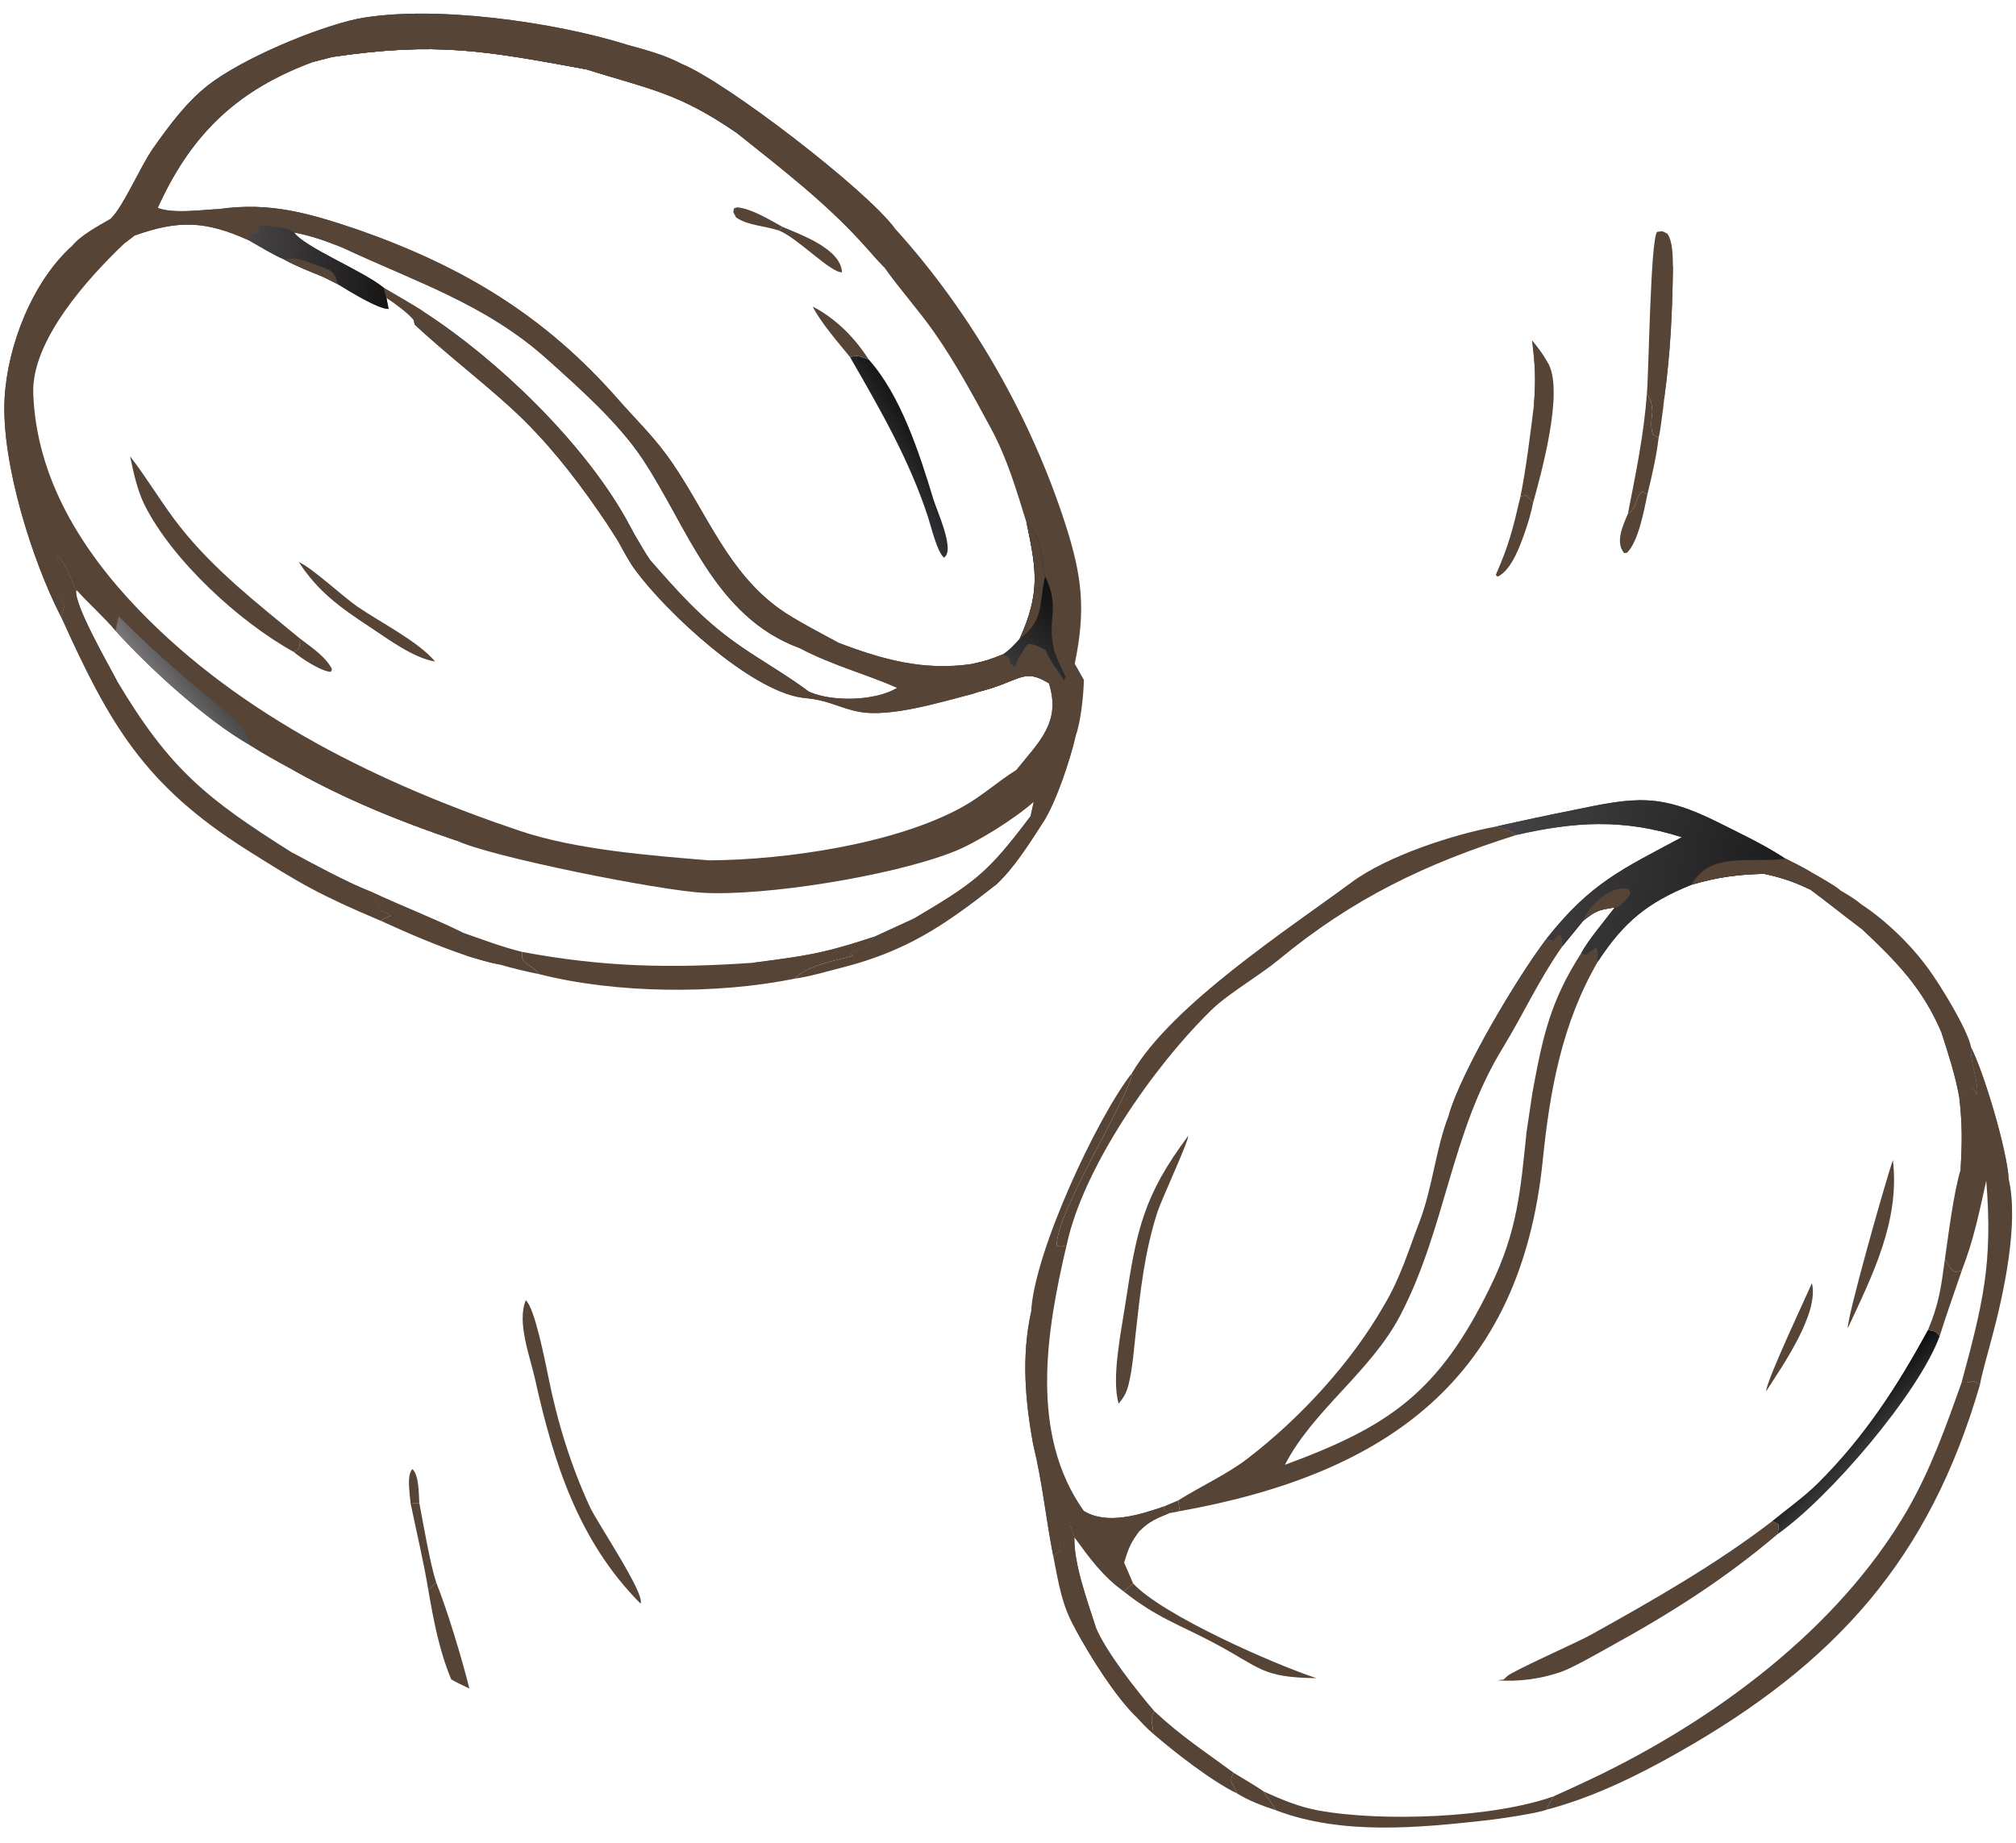 <?xml version="1.0" encoding="UTF-8"?> <svg xmlns="http://www.w3.org/2000/svg" width="117" height="107" viewBox="0 0 117 107" fill="none"><g clip-path="url(#clip0_68_26)"><path d="M20.738 1.094C25.078 0.257 32.226 1.282 36.399 2.6C37.54 2.919 38.527 3.168 39.588 3.723C42.171 4.782 50.227 10.969 51.924 13.249C56.337 18.106 59.815 24.178 61.831 30.429C62.816 33.485 63.019 35.422 62.374 38.529L62.903 39.468C62.888 40.342 62.721 41.932 62.422 42.737C62.098 44.131 61.283 46.599 60.518 47.763C60.263 47.689 60.038 47.523 59.81 47.38L59.994 46.548C58.85 47.563 56.631 48.945 55.29 49.465C51.701 50.858 44.438 52.023 40.811 51.827C38.272 51.69 28.507 49.75 26.485 48.792C23.148 47.662 20.029 46.396 16.96 44.668C16.08 44.191 15.346 43.784 14.495 43.248C11.963 41.804 8.626 38.751 6.696 36.602C6.075 35.846 5.18 35.069 4.489 34.288L4.411 34.292C4.147 33.641 3.738 32.577 3.213 32.119C3.577 33.128 3.587 33.163 3.311 34.198L3.727 35.176L3.549 35.819C1.853 32.524 0.069 26.836 0.267 23.133C0.432 20.07 1.869 16.373 4.177 14.283C4.666 13.662 5.72 13.099 6.424 12.695C7.114 12.073 8.174 9.618 8.874 8.626C9.787 7.331 10.794 5.953 12.065 4.956C14.029 3.415 18.31 1.617 20.738 1.094ZM58.997 44.685C60.333 43.029 61.591 41.911 60.872 39.661C59.76 38.998 59.454 39.223 58.304 39.674C57.707 39.904 57.362 40.013 56.742 40.173L56.383 40.296C54.595 40.751 51.656 41.671 49.825 41.312C48.732 41.099 48.075 40.648 46.813 40.531C46.719 40.521 46.625 40.51 46.532 40.497C43.545 40.072 38.713 35.594 36.87 33.093C36.512 32.614 36.151 31.916 35.853 31.38L35.203 30.368C33.824 28.32 32.338 26.33 30.5 24.486C28.736 22.717 25.941 20.61 24.072 18.845C24.048 18.753 24.024 18.66 24.001 18.568C23.73 18.197 22.828 17.544 22.426 17.284L22.551 17.928C21.978 17.969 20.168 16.839 19.607 16.497L18.775 16.079C17.993 15.758 17.186 15.449 16.449 15.04C15.901 14.814 14.978 14.255 14.432 13.945C11.939 12.823 10.386 12.756 7.812 13.671L7.242 14.111C5.139 16.104 1.819 19.755 1.93 22.834C2.106 27.729 4.708 31.923 8.063 35.408C14.033 41.607 22.103 45.512 30.174 48.233C33.422 49.327 37.745 49.662 41.152 49.943C45.58 49.919 52.026 48.99 55.901 46.816C57.011 46.194 57.956 45.329 58.997 44.685ZM33.998 4.019C28.083 2.935 25.331 2.422 19.316 3.3L18.177 3.594C13.876 5.18 11.203 7.666 9.267 11.822C9.228 11.905 9.191 11.988 9.154 12.072C10.099 12.421 11.642 12.181 12.696 12.137C15.707 11.708 17.972 12.386 20.857 13.363C26.902 15.494 31.627 18.344 35.843 23.147C37.031 24.501 38.001 25.379 39.07 26.953C41.061 29.88 42.258 33.197 45.24 35.344C46.115 35.974 47.686 36.779 48.674 37.318C51.249 38.294 53.59 38.947 56.373 38.548C57.159 38.389 57.448 38.284 58.201 37.988C58.565 37.761 58.892 37.404 59.176 37.086C60.364 34.444 60.169 33.137 59.584 30.374C58.981 28.43 58.458 26.61 57.479 24.808C56.453 22.917 55.43 21.02 54.192 19.258C53.288 17.971 52.215 16.791 51.314 15.511C50.977 15.171 50.61 14.752 50.291 14.391C48.043 11.848 45.379 9.812 42.731 7.698C39.372 5.39 37.744 5.188 33.998 4.019ZM22.273 16.709C22.822 17.036 24.187 17.806 24.654 18.144C28.917 20.919 33.786 25.624 36.306 30.068L36.844 31.06C37.101 31.49 37.458 32.125 37.736 32.516C39.362 34.371 40.703 35.899 42.746 37.352C44.116 38.325 45.639 39.163 46.953 40.156C48.314 40.75 50.774 40.708 52.075 39.928C50.194 39.102 48.376 38.65 46.414 37.625C41.429 35.789 39.909 30.567 37.274 26.62C35.876 24.524 33.615 22.517 31.738 20.835C28.167 17.637 24.093 16.352 19.849 14.361C18.832 13.961 18.139 13.706 17.067 13.495C17.664 14.352 21.092 15.726 22.273 16.709Z" fill="#564437"></path><path d="M7.549 26.483C8.556 27.788 9.45 29.316 10.464 30.596C12.443 33.098 14.968 35.055 17.415 37.073C17.376 37.515 17.475 37.653 17.045 37.842C13.887 36.107 10.006 32.522 8.399 29.331C7.971 28.481 7.745 27.415 7.549 26.483Z" fill="#564437"></path><path d="M17.338 32.623C18.162 32.998 19.882 34.623 20.763 35.227C22.111 36.152 24.238 37.208 25.254 38.401C23.973 38.196 22.501 37.078 21.426 36.372C19.735 35.26 18.447 34.333 17.338 32.623Z" fill="#564437"></path><path d="M17.415 37.073C18.059 37.564 18.927 38.135 19.268 38.851L19.21 38.996C18.721 39.024 17.422 38.184 17.045 37.842C17.475 37.653 17.376 37.515 17.415 37.073Z" fill="#564437"></path><path d="M49.334 20.733C49.777 20.592 49.916 20.699 50.406 20.858C52.276 22.93 53.368 26.338 54.173 28.99C54.378 29.667 55.45 31.967 54.784 32.368C54.391 32.053 54.039 30.573 53.855 30.01C52.776 26.696 51.066 23.74 49.334 20.733Z" fill="url(#paint0_linear_68_26)"></path><path d="M49.334 20.732C48.672 19.912 47.59 18.672 47.169 17.796C48.486 18.477 49.62 19.609 50.406 20.858C49.916 20.699 49.777 20.592 49.334 20.732Z" fill="#564437"></path><path d="M45.399 13.162C46.499 13.639 48.786 14.433 48.869 15.806C48.233 15.864 46.279 13.806 45.221 13.389L45.399 13.162Z" fill="#564437"></path><path d="M45.221 13.389C44.35 13.091 43.433 13.108 42.72 12.624C42.542 12.25 42.535 12.413 42.596 12.099L42.78 12.034C43.611 12.108 44.651 12.749 45.4 13.162L45.221 13.389Z" fill="#564437"></path><path d="M12.696 12.137C15.707 11.708 17.972 12.386 20.857 13.363C20.443 13.42 20.166 13.389 19.872 13.617C19.796 13.943 19.82 14.036 19.848 14.362C18.831 13.961 18.139 13.706 17.067 13.495C16.605 13.154 15.536 13.121 14.932 13.065C14.153 12.74 12.972 12.898 12.696 12.137Z" fill="#564437"></path><path d="M54.315 39.852C54.875 39.847 55.866 40.077 56.383 40.296C54.595 40.751 51.656 41.671 49.825 41.312C48.732 41.099 48.075 40.648 46.813 40.531L46.953 40.156C48.314 40.75 50.774 40.708 52.075 39.928C53.029 40.088 53.36 40.06 54.315 39.852Z" fill="#564437"></path><path d="M7.812 13.671C7.949 13.173 8.061 13.024 8.529 12.8C8.25 12.84 7.889 12.931 7.71 12.682C7.984 12.35 8.737 12.172 9.154 12.072C10.099 12.421 11.642 12.181 12.696 12.137C12.972 12.898 14.153 12.74 14.932 13.065L15.076 13.426C14.486 13.815 14.742 13.182 14.432 13.945C11.939 12.823 10.386 12.756 7.812 13.671Z" fill="#564437"></path><path d="M20.857 13.363C26.901 15.494 31.627 18.345 35.843 23.148C37.031 24.501 38.001 25.379 39.07 26.953C41.06 29.881 42.258 33.198 45.24 35.344C46.115 35.974 47.686 36.779 48.674 37.318C51.249 38.294 53.59 38.947 56.373 38.548C57.159 38.389 57.448 38.284 58.201 37.988C58.481 38.136 58.613 38.116 58.611 38.471L58.904 38.742L58.304 39.674C57.707 39.904 57.362 40.013 56.742 40.173L56.383 40.296C55.866 40.077 54.875 39.847 54.315 39.852C53.36 40.06 53.029 40.088 52.075 39.928C50.194 39.102 48.376 38.65 46.413 37.625C41.429 35.789 39.909 30.568 37.274 26.62C35.876 24.525 33.615 22.517 31.738 20.835C28.167 17.637 24.093 16.352 19.848 14.362C19.82 14.036 19.796 13.943 19.872 13.617C20.166 13.389 20.443 13.42 20.857 13.363Z" fill="#564437"></path><path d="M58.201 37.988C58.481 38.136 58.613 38.117 58.611 38.471L58.904 38.742L58.304 39.674C57.707 39.904 57.362 40.013 56.742 40.174L56.383 40.296C55.866 40.077 54.875 39.847 54.315 39.852C55.355 39.586 56.564 39.705 57.506 38.977L57.511 38.833C57.054 38.769 56.8 38.74 56.373 38.548C57.159 38.389 57.448 38.284 58.201 37.988Z" fill="#564437"></path><path d="M56.742 40.173C57.545 39.328 58.077 39.288 58.611 38.471L58.904 38.742L58.304 39.674C57.707 39.904 57.362 40.013 56.742 40.173Z" fill="#564437"></path><path d="M20.738 1.094C25.078 0.257 32.226 1.282 36.399 2.6C34.834 2.819 32.307 2.02 30.537 1.864C31.334 2.106 32.483 2.377 33.091 2.904C34.822 3.791 34.5 3.704 36.521 4.249C38.775 3.949 40.346 5.083 42.226 6.196L42.299 6.826L42.671 7.129L42.73 7.698C39.372 5.39 37.744 5.188 33.998 4.019C28.083 2.935 25.331 2.422 19.316 3.3L18.177 3.594C13.876 5.18 11.203 7.666 9.267 11.822C9.228 11.905 9.191 11.988 9.154 12.072C8.737 12.172 7.984 12.35 7.71 12.682C7.889 12.931 8.25 12.84 8.529 12.8C8.061 13.024 7.949 13.173 7.812 13.671L7.242 14.111C7.294 13.657 7.308 13.579 6.976 13.246L6.424 12.695C7.114 12.073 8.174 9.618 8.874 8.626C9.787 7.331 10.794 5.953 12.065 4.956C14.029 3.415 18.31 1.617 20.738 1.094Z" fill="#564437"></path><path d="M25.467 1.946C25.911 1.93 26.717 1.882 27.129 1.907C29.222 2.089 31.343 2.717 33.091 2.904C34.822 3.791 34.5 3.704 36.521 4.249C38.775 3.949 40.346 5.083 42.226 6.196L42.299 6.826L42.671 7.129L42.731 7.698C39.372 5.39 37.744 5.188 33.998 4.019C28.083 2.935 25.331 2.422 19.316 3.3C19.341 3.184 19.383 3.154 19.456 3.045C20.711 2.357 23.708 2.319 25.196 2.315C25.899 2.097 27.296 2.517 28.486 2.26C27.647 1.922 26.168 2.196 25.467 1.946Z" fill="#564437"></path><path d="M19.316 3.3C19.341 3.184 19.383 3.154 19.456 3.045C20.711 2.357 23.708 2.319 25.196 2.315C26.572 2.635 33.147 2.807 33.967 3.849L33.998 4.019C28.083 2.935 25.331 2.422 19.316 3.3Z" fill="#564437"></path><path d="M36.521 4.249C38.775 3.95 40.346 5.084 42.226 6.196L42.299 6.826C41.084 6.02 40.345 5.617 38.944 5.134C38.275 4.903 37.112 4.557 36.521 4.249Z" fill="#564437"></path><path d="M23.761 1.817C24.189 1.851 25.1 1.884 25.467 1.946C26.168 2.196 27.647 1.922 28.486 2.26C27.296 2.517 25.899 2.097 25.196 2.315C23.708 2.319 20.711 2.357 19.456 3.045C19.383 3.154 19.341 3.184 19.316 3.3L18.177 3.594L17.914 3.477L17.903 3.374C18.141 2.874 18.844 2.651 19.365 2.42C19.63 2.48 20.262 2.238 20.57 2.163C21.66 1.898 22.639 1.839 23.761 1.817Z" fill="#564437"></path><path d="M22.402 1.463C22.91 1.423 24.318 1.528 24.841 1.608C25.774 1.611 26.214 1.675 27.129 1.907C26.717 1.882 25.911 1.93 25.467 1.946C25.1 1.884 24.189 1.851 23.761 1.817C22.638 1.839 21.66 1.898 20.57 2.163C20.261 2.238 19.63 2.48 19.365 2.42C19.666 2.172 21.954 1.571 22.402 1.463Z" fill="#564437"></path><path d="M3.549 35.82C1.853 32.524 0.069 26.836 0.267 23.134C0.432 20.07 1.869 16.374 4.177 14.283C3.993 14.842 3.475 15.447 3.15 16.022C2.566 17.056 2.008 18.073 1.554 19.176C2.029 20.142 1.077 21.83 1.068 22.691C1.05 24.608 1.85 29.439 2.561 30.997C2.832 31.413 2.994 31.662 3.213 32.119C3.577 33.129 3.587 33.163 3.311 34.198L3.727 35.176L3.549 35.82Z" fill="#564437"></path><path d="M2.006 30.787C0.899 27.079 -0.131 22.947 1.554 19.176C2.029 20.141 1.077 21.829 1.068 22.691C1.05 24.607 1.85 29.439 2.561 30.996L2.006 30.787Z" fill="#564437"></path><path d="M2.006 30.787L2.561 30.997C2.832 31.413 2.994 31.663 3.213 32.119C3.578 33.129 3.587 33.164 3.311 34.198C3.04 33.291 2.375 31.689 2.006 30.787Z" fill="#564437"></path><path d="M13.535 41.649C14.907 42.281 16.483 43.41 17.872 44.114C19.417 44.895 24.871 47.066 25.86 48.025C26.275 48.267 26.334 48.303 26.485 48.792C23.148 47.662 20.029 46.396 16.96 44.669C16.08 44.192 15.346 43.785 14.495 43.248C14.338 42.484 13.971 42.297 13.535 41.649Z" fill="#564437"></path><path d="M16.96 44.669C19.976 45.103 22.972 47.442 25.86 48.025C26.275 48.267 26.334 48.302 26.484 48.792C23.148 47.662 20.029 46.396 16.96 44.669Z" fill="#564437"></path><path d="M33.091 2.904C32.483 2.377 31.334 2.106 30.537 1.864C32.307 2.02 34.834 2.82 36.399 2.6C37.54 2.92 38.527 3.169 39.588 3.723C39.961 4.323 41.042 4.864 41.65 5.287C43.138 6.323 44.519 7.423 45.825 8.688C44.828 8.223 43.195 6.859 42.226 6.196C40.346 5.084 38.775 3.95 36.521 4.249C34.5 3.704 34.822 3.792 33.091 2.904Z" fill="#564437"></path><path d="M59.584 30.375C60.575 31.361 60.328 32.237 60.653 33.461C61.531 35.26 60.778 35.836 61.145 37.624C61.231 38.039 61.652 38.884 61.846 39.293L61.747 39.515C61.287 38.723 61.092 38.701 60.672 37.739C60.345 37.579 60.043 37.392 59.685 37.381L59.54 37.527C59.294 37.933 59.044 38.291 58.904 38.742L58.611 38.471C58.613 38.117 58.481 38.136 58.201 37.988C58.565 37.761 58.892 37.404 59.176 37.086C60.364 34.445 60.169 33.138 59.584 30.375Z" fill="url(#paint1_linear_68_26)"></path><path d="M59.584 30.375C60.575 31.361 60.328 32.237 60.653 33.461C60.276 35.129 60.609 36.004 59.176 37.086C60.364 34.445 60.169 33.138 59.584 30.375Z" fill="#564437"></path><path d="M6.879 35.761C9.169 38.069 10.994 39.593 13.535 41.649C13.971 42.297 14.338 42.483 14.495 43.248C11.963 41.804 8.626 38.751 6.696 36.602C6.766 36.314 6.822 36.051 6.879 35.761Z" fill="url(#paint2_linear_68_26)"></path><path d="M59.54 37.527L59.685 37.38C60.043 37.392 60.345 37.579 60.672 37.739C61.092 38.701 61.287 38.723 61.747 39.515C61.792 40.781 61.469 41.05 61.265 42.141C60.619 43.301 60.299 44.276 58.997 44.685C60.333 43.029 61.591 41.911 60.872 39.661C59.76 38.998 59.454 39.223 58.304 39.674L58.904 38.742C59.044 38.291 59.294 37.933 59.54 37.527Z" fill="#564437"></path><path d="M59.54 37.527C59.931 37.978 60.878 39.064 60.872 39.661C59.76 38.998 59.454 39.223 58.304 39.674L58.904 38.742C59.044 38.291 59.294 37.933 59.54 37.527Z" fill="#564437"></path><path d="M39.588 3.723C42.171 4.782 50.227 10.97 51.924 13.249C51.362 13.047 51.04 12.629 50.628 12.201C48.93 10.437 47.023 9.02 45.018 7.614C45.367 8.017 45.578 8.128 45.661 8.593L45.51 8.644C44.994 8.444 44.359 7.966 43.885 7.64C44.013 7.854 44.629 8.382 44.87 8.623L44.732 8.722C44.007 8.081 43.505 7.626 42.671 7.129L42.299 6.826L42.226 6.196C43.195 6.859 44.828 8.222 45.825 8.688C44.519 7.423 43.138 6.323 41.65 5.287C41.042 4.864 39.961 4.322 39.588 3.723Z" fill="#564437"></path><path d="M42.671 7.129C43.505 7.626 44.007 8.081 44.732 8.722C45.499 9.527 46.465 10.099 47.338 10.794C48.288 11.55 49.113 12.373 50.011 13.178C50.722 14.102 51.232 14.286 51.314 15.511C50.977 15.171 50.61 14.752 50.291 14.391C48.043 11.848 45.379 9.812 42.731 7.699L42.671 7.129Z" fill="#564437"></path><path d="M44.87 8.623C45.375 9.067 46.035 9.874 46.732 9.578C47.718 10.16 49.729 11.774 49.91 12.906C49.914 12.931 50.004 13.158 50.011 13.177C49.113 12.373 48.288 11.55 47.338 10.794C46.465 10.099 45.499 9.527 44.732 8.722L44.87 8.623Z" fill="#564437"></path><path d="M59.994 46.549C60.144 46.369 60.181 46.412 60.458 46.338C60.562 46.209 60.912 45.965 60.944 45.885C61.398 44.753 61.525 43.648 62.422 42.738C62.098 44.131 61.283 46.6 60.518 47.763C60.263 47.69 60.038 47.523 59.81 47.38L59.994 46.549Z" fill="#564437"></path><path d="M4.489 34.288C5.155 34.247 5.672 34.549 6.163 34.993C6.425 35.226 6.665 35.483 6.879 35.761C6.822 36.051 6.765 36.314 6.696 36.602C6.075 35.846 5.18 35.069 4.489 34.288Z" fill="#564437"></path><path d="M61.846 39.292C62.101 39.75 62.181 40.069 62.331 40.562C62.031 41.263 61.867 41.621 61.265 42.141C61.469 41.05 61.792 40.781 61.747 39.515L61.846 39.292Z" fill="#564437"></path><path d="M109.856 67.343C110.272 70.87 108.67 74.022 107.24 77.097C107.167 76.557 109.441 68.512 109.856 67.343Z" fill="#564437"></path><path d="M105.156 74.486C105.589 76.248 103.422 79.317 102.5 80.763C102.507 80.16 104.766 75.391 105.156 74.486Z" fill="#564437"></path><path d="M68.958 65.936C68.978 66.28 67.406 69.616 67.151 70.422C66.406 72.777 66.178 74.994 65.907 77.439C65.803 78.376 65.732 79.378 65.517 80.29C65.393 80.819 65.255 81.067 64.926 81.483C64.481 80.057 65.084 77.2 65.313 75.677C65.964 71.359 66.377 69.397 68.958 65.936Z" fill="#564437"></path><path d="M86.849 47.975C88.316 47.643 89.788 47.329 91.263 47.034C94.938 46.27 96.302 46.018 99.82 47.791C100.992 48.382 102.145 48.919 103.298 49.641C103.405 49.707 103.509 49.774 103.615 49.843C104.116 50.097 104.619 50.34 105.102 50.629L104.917 51.081L105.349 51.383L105.345 51.506L105.041 51.627C104.087 51.175 103.417 50.949 102.391 50.725C100.868 50.756 99.631 50.923 98.16 51.362C95.618 52.393 94.244 53.51 92.724 55.834C90.659 59.388 89.949 63.278 89.538 67.332C88.256 80.034 80.514 85.561 68.463 87.722L68.387 87.092C69.627 86.311 71.191 85.593 72.383 84.683C75.423 82.36 78.442 79.088 80.333 75.754C81.261 74.214 81.756 72.553 82.389 70.903C83.138 68.946 83.331 66.644 84.08 64.743C84.817 62.158 88.079 56.691 89.765 54.479C92.311 51.257 94.115 50.47 97.606 48.6C94.211 47.52 91.412 47.691 88.021 48.463C87.737 48.246 87.199 48.093 86.849 47.975ZM90.674 54.934C89.296 56.895 88.408 58.877 87.191 60.871C84.187 65.793 83.912 71.284 81.268 76.352C79.562 79.621 76.203 81.857 74.572 85.031C80.618 82.802 83.505 80.844 86.505 74.669C88.067 71.456 88.234 69.169 88.595 65.709L88.942 63.39C89.532 60.192 89.964 58.128 91.768 55.329C92.159 54.587 93.163 53.407 93.713 52.677C92.8 52.82 92.625 52.85 91.88 53.457C91.482 53.952 91.08 54.444 90.674 54.934Z" fill="#564437"></path><path d="M86.849 47.975C88.316 47.643 89.788 47.329 91.263 47.034C94.938 46.27 96.302 46.018 99.82 47.791C100.992 48.382 102.145 48.919 103.298 49.641C103.405 49.707 103.509 49.774 103.615 49.843C104.116 50.097 104.619 50.34 105.102 50.629L104.917 51.081L105.349 51.383L105.345 51.506L105.041 51.627C104.087 51.175 103.417 50.949 102.391 50.725C100.868 50.756 99.63 50.923 98.16 51.362C95.618 52.393 94.243 53.51 92.724 55.834C92.724 55.543 92.765 55.242 92.627 55.002C92.422 55.148 92.22 55.296 92.02 55.447L91.768 55.329C92.159 54.587 93.163 53.407 93.713 52.677C92.8 52.82 92.624 52.85 91.88 53.457C91.481 53.952 91.08 54.444 90.674 54.934C90.666 54.617 90.678 54.583 90.588 54.269L90.443 54.272L90.131 54.611L89.765 54.479C92.311 51.257 94.115 50.47 97.606 48.6C94.211 47.52 91.412 47.691 88.021 48.463C87.737 48.246 87.198 48.093 86.849 47.975Z" fill="url(#paint3_linear_68_26)"></path><path d="M103.615 49.843C104.116 50.097 104.619 50.34 105.102 50.629L104.917 51.081L105.349 51.383L105.345 51.506L105.041 51.627C104.087 51.175 103.417 50.949 102.391 50.725C100.868 50.756 99.631 50.923 98.16 51.362C99.252 49.363 101.728 50.14 103.615 49.843Z" fill="#564437"></path><path d="M102.391 50.725L102.449 50.363C103.126 50.01 104.305 50.724 104.917 51.081L105.349 51.383L105.345 51.506L105.041 51.627C104.087 51.175 103.417 50.949 102.391 50.725Z" fill="#564437"></path><path d="M91.88 53.457C92.204 52.523 93.493 51.365 94.517 51.607L94.623 51.816C94.516 52.18 94.161 52.422 93.864 52.685L93.713 52.677C92.8 52.821 92.625 52.85 91.88 53.457Z" fill="#564437"></path><path d="M89.764 54.48L90.131 54.611C88.623 56.349 86.721 60.066 85.696 62.187C85.213 63.187 84.684 63.566 84.315 64.666L84.08 64.743C84.817 62.158 88.079 56.691 89.764 54.48Z" fill="#564437"></path><path d="M113.842 80.251C114.161 80.28 114.245 80.259 114.557 80.175L114.911 80.371C111.975 90.494 106.557 96.543 97.399 101.733C94.993 103.096 92.43 104.349 89.751 105.053C89.778 104.881 90.065 104.451 90.173 104.271C90.915 103.939 91.654 103.599 92.388 103.25C99.461 99.879 106.655 94.589 110.665 87.705C112.021 85.375 112.947 82.782 113.842 80.251Z" fill="#564437"></path><path d="M65.7 62.281C65.607 63.599 61.244 70.406 61.333 72.311C61.603 72.399 61.584 72.352 61.899 72.292C60.731 77.253 59.721 83.238 62.906 87.715C64.257 88.534 66.139 87.935 67.526 87.459L67.584 87.688L67.85 87.841C67.13 88.137 66.713 88.299 66.139 88.862C65.619 89.563 65.505 89.833 65.242 90.709L65.76 91.917C65.603 92.052 65.371 92.266 65.211 92.38C63.985 91.496 63.229 90.438 62.353 89.242L62.114 88.563C61.829 88.93 61.544 89.203 61.511 89.663L61.563 89.997L61.12 90.296C60.698 88.131 60.492 86.015 59.959 83.835C59.492 81.291 59.281 78.709 59.842 76.154C60.011 72.711 63.66 64.878 65.7 62.281Z" fill="#564437"></path><path d="M59.959 83.835L60.384 83.852C60.78 85.214 61.349 86.314 61.835 87.613C61.935 87.927 62.05 88.242 62.114 88.563C61.829 88.93 61.544 89.203 61.511 89.663L61.563 89.997L61.12 90.296C60.698 88.131 60.492 86.015 59.959 83.835Z" fill="#564437"></path><path d="M61.511 89.663C61.3 89.106 60.983 88.103 61.396 87.606L61.698 87.72L61.835 87.613C61.935 87.927 62.05 88.242 62.114 88.563C61.829 88.93 61.544 89.203 61.511 89.663Z" fill="#564437"></path><path d="M59.842 76.154C60.45 77.356 59.794 79.291 59.904 80.696C59.987 81.749 60.336 82.882 60.384 83.852L59.959 83.835C59.492 81.291 59.281 78.709 59.842 76.154Z" fill="#564437"></path><path d="M62.906 87.715C64.257 88.534 66.138 87.935 67.526 87.459L67.584 87.688L67.849 87.841C67.13 88.137 66.713 88.299 66.139 88.862C66.117 88.65 66.129 88.701 66.061 88.493C64.989 88.135 63.719 89.197 62.906 87.715Z" fill="#564437"></path><path d="M3.213 32.119C3.738 32.578 4.147 33.641 4.412 34.292C4.366 35.245 6.266 38.514 6.782 39.51C9.869 44.691 12.007 46.378 16.978 49.509C18.359 50.248 20.133 51.221 21.588 51.79C21.733 52.076 22.011 52.528 22.026 52.812L22.704 53.148C22.418 53.261 22.368 53.281 22.093 53.449C18.559 51.957 17.451 51.312 14.301 49.32C8.368 45.565 6.349 42.031 3.549 35.82L3.727 35.176L3.311 34.198C3.587 33.163 3.578 33.129 3.213 32.119Z" fill="#564437"></path><path d="M3.213 32.119C3.738 32.578 4.147 33.641 4.412 34.292C4.366 35.245 6.266 38.514 6.782 39.51C6.716 39.842 6.724 40.051 6.535 40.294C5.716 39.873 4.158 36.173 3.727 35.176L3.311 34.198C3.587 33.163 3.578 33.129 3.213 32.119Z" fill="#564437"></path><path d="M15.371 49.191C15.945 49.325 16.396 49.417 16.978 49.509C18.359 50.248 20.133 51.221 21.588 51.789C21.733 52.076 22.01 52.527 22.026 52.812C19.542 51.922 17.361 50.958 15.371 49.191Z" fill="#564437"></path><path d="M65.7 62.281C68.014 58.329 74.753 53.941 78.458 51.203C80.508 49.687 84.346 48.431 86.849 47.975C87.198 48.093 87.737 48.246 88.021 48.464C82.737 50.126 78.499 52.163 74.2 55.719C73.102 56.627 71.28 57.683 70.339 58.598C66.992 61.85 62.864 67.745 61.899 72.293C61.584 72.353 61.603 72.399 61.333 72.311C61.244 70.406 65.607 63.599 65.7 62.281Z" fill="#564437"></path><path d="M114.394 60.803C115.154 62.302 116.474 66.747 116.574 68.421C117.185 71.045 116.271 75.179 115.566 77.789C115.427 78.297 114.979 79.906 114.911 80.372L114.557 80.176C114.246 80.259 114.161 80.28 113.842 80.251C115.079 75.686 115.665 73.314 115.274 68.54C114.845 70.462 114.565 71.904 113.86 73.739C113.749 73.797 113.63 73.813 113.501 73.844C113.193 73.717 113.055 73.397 112.873 73.1C113.086 71.62 113.376 69.269 113.783 67.898C113.875 66.302 113.891 65.323 113.708 63.698C114.095 63.519 114.169 63.419 114.488 63.12L114.724 63.544C114.887 62.904 114.343 61.78 114.394 60.803Z" fill="#564437"></path><path d="M114.488 63.12L114.724 63.544C114.759 63.856 114.689 63.789 114.845 63.942C115.093 64.596 115.157 66.365 114.812 67.007C114.514 67.561 114.397 67.043 113.783 67.897C113.875 66.302 113.891 65.323 113.708 63.698C114.095 63.519 114.169 63.419 114.488 63.12Z" fill="#564437"></path><path d="M114.394 60.803C115.154 62.302 116.474 66.747 116.574 68.421C116.315 68.025 116.112 67.555 115.795 67.081L115.529 67.091C115.484 66.644 115.866 65.907 115.809 65.633C115.594 64.597 115.098 63.921 115.038 62.823L114.94 62.715L114.999 62.58C114.862 62.749 114.902 63.521 114.861 63.831L114.845 63.942C114.689 63.79 114.759 63.856 114.724 63.544C114.887 62.904 114.343 61.78 114.394 60.803Z" fill="#564437"></path><path d="M43.697 55.888C46.813 55.481 47.744 55.366 50.775 54.364C50.29 55.001 50.082 55.072 49.339 55.354L49.51 55.479C48.438 55.779 46.803 56.051 46.127 56.808C41.601 57.733 35.743 57.687 31.273 56.544C30.816 55.906 30.186 56.035 30.308 55.257C34.995 56.138 38.922 56.223 43.697 55.888Z" fill="#564437"></path><path d="M43.697 55.888C46.813 55.481 47.744 55.366 50.775 54.364C50.29 55.001 50.082 55.072 49.339 55.354C48.025 55.691 44.988 56.674 43.858 55.991C43.804 55.958 43.75 55.923 43.697 55.888Z" fill="#564437"></path><path d="M24.001 18.569C24.292 18.303 24.292 18.313 24.654 18.144C28.917 20.919 33.786 25.624 36.306 30.068C35.832 30.255 35.706 30.316 35.204 30.369C33.824 28.321 32.338 26.33 30.5 24.486C28.736 22.717 25.941 20.61 24.072 18.845C24.048 18.753 24.024 18.661 24.001 18.569Z" fill="#564437"></path><path d="M105.102 50.629C105.618 50.927 106.341 51.317 106.792 51.674C107.213 51.931 107.643 52.171 108.014 52.491C109.436 53.42 110.912 54.849 111.908 56.227C112.565 57.115 114.209 59.771 114.394 60.803C114.343 61.78 114.887 62.904 114.724 63.544L114.488 63.12C114.169 63.419 114.095 63.519 113.708 63.698C113.458 62.334 113.087 61.228 112.665 59.914C111.576 57.356 110.038 55.793 108.072 53.946C107.054 53.184 106.084 52.397 105.041 51.627L105.345 51.506L105.349 51.384L104.917 51.081L105.102 50.629Z" fill="#564437"></path><path d="M105.102 50.629C105.618 50.927 106.341 51.317 106.792 51.674C106.529 52.535 108.124 53.304 108.699 53.947C110.099 55.138 112.698 57.928 113.059 59.794L113.064 59.98L113.087 59.974L113.041 60.318L112.848 59.938L112.665 59.914C111.576 57.356 110.038 55.793 108.072 53.946C107.054 53.184 106.084 52.397 105.041 51.627L105.345 51.506L105.349 51.384L104.917 51.081L105.102 50.629Z" fill="#564437"></path><path d="M112.665 59.914L112.848 59.938L113.041 60.318L113.087 59.973L113.064 59.98L113.059 59.794C113.443 60.799 113.763 62.424 114.488 63.12C114.169 63.419 114.095 63.519 113.708 63.698C113.458 62.334 113.087 61.228 112.665 59.914Z" fill="#564437"></path><path d="M103.141 89.072C100.102 91.656 96.962 93.649 93.466 95.57C92.761 95.957 91.303 96.807 90.571 97.062C89.39 97.465 88.141 97.63 86.896 97.543L87.266 97.494L87.353 97.411C87.393 97.372 87.436 97.336 87.475 97.297C87.757 97.014 91.587 95.314 92.339 94.894C95.894 92.912 99.528 90.846 102.763 88.371L102.857 88.297L103.206 88.481C103.262 88.746 103.215 88.81 103.141 89.072Z" fill="#564437"></path><path d="M59.81 47.38C60.038 47.523 60.263 47.689 60.518 47.763C59.726 48.984 58.855 50.39 57.79 51.374C54.785 53.739 52.584 55.231 48.789 56.188C47.982 56.391 46.946 56.704 46.127 56.808C46.804 56.051 48.438 55.779 49.51 55.479L49.339 55.354C50.082 55.072 50.29 55.002 50.775 54.364C51.534 54.02 52.291 53.672 53.046 53.32C56.644 51.194 57.325 50.669 59.81 47.38Z" fill="#564437"></path><path d="M59.81 47.38C60.038 47.523 60.263 47.689 60.518 47.763C59.726 48.984 58.854 50.39 57.79 51.374C57.21 51.094 56.563 51.24 56.206 51.801C55.398 52.351 53.998 53.51 53.046 53.32C56.644 51.194 57.325 50.669 59.81 47.38Z" fill="#564437"></path><path d="M56.206 51.801C55.919 52.635 53.24 53.976 52.42 54.427C51.375 55.002 50.468 55.123 49.51 55.48L49.339 55.354C50.082 55.073 50.29 55.002 50.776 54.365C51.534 54.021 52.291 53.672 53.046 53.32C53.998 53.51 55.398 52.352 56.206 51.801Z" fill="#564437"></path><path d="M30.513 75.479C31.033 75.9 31.649 79.095 31.823 79.923C32.345 82.539 33.12 85.053 34.234 87.475C34.647 88.374 37.472 92.547 37.173 93.088C33.568 89.457 32.136 84.921 31.051 80.055C30.749 78.698 29.988 76.766 30.513 75.479Z" fill="#564437"></path><path d="M62.114 88.564L62.353 89.243C62.312 90.779 63.111 92.939 63.591 94.448C64.176 95.865 65.952 98.123 66.992 99.334C66.69 99.844 66.912 99.994 66.936 100.651C66.538 100.311 66.275 100.021 65.922 99.641C64.677 98.404 63.252 96.128 62.402 94.549C61.616 93.208 61.418 91.8 61.12 90.296L61.563 89.997L61.511 89.663C61.544 89.203 61.829 88.931 62.114 88.564Z" fill="#564437"></path><path d="M62.114 88.564L62.353 89.243C62.312 90.779 63.111 92.939 63.591 94.448L63.343 94.52C61.831 94.134 61.727 91.272 61.563 89.997L61.511 89.663C61.544 89.203 61.829 88.931 62.114 88.564Z" fill="#564437"></path><path d="M62.403 94.549C62.566 94.594 62.94 94.696 63.041 94.84C63.975 96.174 64.846 97.538 65.825 98.85C65.982 99.061 65.946 99.407 65.922 99.641C64.677 98.404 63.252 96.128 62.403 94.549Z" fill="#564437"></path><path d="M36.87 33.093C37.163 32.758 37.325 32.717 37.736 32.516C39.362 34.371 40.702 35.899 42.746 37.352C44.116 38.325 45.639 39.162 46.953 40.156L46.813 40.531C46.719 40.521 46.625 40.51 46.532 40.497C43.544 40.072 38.713 35.593 36.87 33.093Z" fill="#564437"></path><path d="M95.579 22.843C95.692 21.56 95.786 13.858 96.174 13.46C96.581 13.414 96.388 13.386 96.773 13.57C97.093 14.063 97.077 14.905 97.091 15.49C97.054 18.18 96.945 20.481 96.583 23.146L96.526 23.661C96.47 24.064 96.355 25.07 96.258 25.415C96.114 25.35 96.063 25.313 95.929 25.23C95.772 24.744 95.85 24.373 95.896 23.86C95.846 23.35 95.831 23.288 95.579 22.843Z" fill="#564437"></path><path d="M96.489 14.908C96.713 15.2 96.798 15.255 97.091 15.49C97.054 18.18 96.945 20.481 96.583 23.146C96.362 23.145 96.359 23.134 96.145 23.067C95.899 22.614 96.41 15.985 96.489 14.908Z" fill="#564437"></path><path d="M14.932 13.065C15.536 13.121 16.605 13.154 17.067 13.495C17.664 14.353 21.092 15.727 22.273 16.709L22.426 17.284L22.551 17.928C21.978 17.969 20.167 16.839 19.607 16.497L18.775 16.079C17.993 15.758 17.186 15.45 16.449 15.041C15.901 14.814 14.978 14.255 14.432 13.946C14.742 13.182 14.486 13.816 15.076 13.426L14.932 13.065Z" fill="url(#paint4_linear_68_26)"></path><path d="M16.449 15.04C17.402 14.944 17.558 15.108 18.477 15.439L18.775 16.079C17.994 15.758 17.186 15.45 16.449 15.04Z" fill="#564437"></path><path d="M18.477 15.44C19.213 15.68 19.406 15.719 19.607 16.497L18.775 16.079L18.477 15.44Z" fill="#564437"></path><path d="M111.895 77.19C112.389 77.331 112.29 77.225 112.57 77.561C111.35 80.888 106.177 86.943 103.141 89.071C103.215 88.81 103.262 88.745 103.206 88.48L102.857 88.297C103.736 87.574 104.686 86.909 105.494 86.108C108.168 83.456 110.113 80.477 111.895 77.19Z" fill="url(#paint5_linear_68_26)"></path><path d="M21.588 51.79C23.25 52.571 25.275 53.356 26.836 54.132C27.862 54.493 29.278 55.019 30.308 55.257C30.186 56.035 30.816 55.906 31.273 56.545C30.446 56.375 29.805 56.222 28.994 55.989C28.373 55.875 27.746 55.677 27.138 55.501C25.36 54.895 23.798 54.229 22.093 53.449C22.368 53.281 22.418 53.261 22.704 53.147L22.026 52.812C22.01 52.527 21.733 52.076 21.588 51.79Z" fill="#564437"></path><path d="M21.588 51.79C23.25 52.571 25.275 53.356 26.836 54.132C26.935 54.389 26.932 54.38 26.952 54.655C26.448 54.839 23.329 53.413 22.704 53.147L22.026 52.812C22.01 52.527 21.733 52.076 21.588 51.79Z" fill="#564437"></path><path d="M27.138 55.501C27.81 54.84 28.933 55.234 29.022 55.931L28.994 55.989C28.373 55.875 27.746 55.676 27.138 55.501Z" fill="#564437"></path><path d="M73.331 103.991C74.332 104.447 75.391 104.888 76.479 105.09C80.206 105.777 86.685 105.527 90.173 104.271C90.065 104.451 89.778 104.881 89.751 105.053C89.216 105.264 86.989 105.587 86.363 105.658C82.345 106.105 77.897 106.55 74.044 105.084C73.859 104.74 73.549 104.352 73.331 103.991Z" fill="#564437"></path><path d="M89.021 23.522C89.135 22.031 89.1 21.261 88.919 19.773C89.382 20.346 89.545 20.572 89.909 21.209C90.705 22.918 89.466 27.416 88.973 29.194C88.784 28.94 88.793 28.937 88.54 28.753L88.241 28.817C88.541 27.384 88.843 24.998 89.021 23.522Z" fill="#564437"></path><path d="M89.021 23.522C89.135 22.031 89.1 21.261 88.919 19.773C89.382 20.346 89.545 20.572 89.909 21.209C89.295 22.03 89.791 22.663 89.021 23.522Z" fill="#564437"></path><path d="M65.759 91.918C67.477 93.762 73.889 96.591 76.399 97.416C73.19 97.375 73.189 96.823 70.473 95.382C68.458 94.312 67.127 93.906 65.211 92.38C65.371 92.267 65.603 92.052 65.759 91.918Z" fill="#564437"></path><path d="M66.936 100.651C66.912 99.994 66.69 99.844 66.992 99.334C68.64 100.857 69.819 101.595 71.593 102.908C71.256 103.539 71.617 103.512 71.782 104.1C70.353 103.422 68.102 101.664 66.936 100.651Z" fill="#564437"></path><path d="M24.859 92.311L25.315 91.861C25.938 93.4 26.824 96.329 27.241 98.018C26.911 97.859 26.493 97.671 26.186 97.486C25.483 95.78 25.175 94.115 24.859 92.311Z" fill="#564437"></path><path d="M95.579 22.843C95.831 23.289 95.846 23.35 95.896 23.861C95.85 24.373 95.772 24.744 95.929 25.23C96.064 25.314 96.114 25.35 96.258 25.415C96.141 26.464 95.859 27.672 95.609 28.699L95.31 28.523C94.863 28.897 95.111 29.378 94.475 29.828C94.933 27.5 95.407 25.211 95.579 22.843Z" fill="#564437"></path><path d="M88.241 28.816L88.54 28.752C88.792 28.937 88.784 28.94 88.973 29.194C88.862 29.734 88.715 30.266 88.534 30.786C88.242 31.629 87.746 33.076 86.921 33.475L86.807 33.379C87.587 31.601 87.804 30.689 88.241 28.816Z" fill="#564437"></path><path d="M112.873 73.1C113.055 73.397 113.193 73.716 113.501 73.843C113.63 73.812 113.749 73.796 113.86 73.738C113.433 74.993 112.964 76.301 112.57 77.561C112.29 77.226 112.389 77.332 111.896 77.19C112.534 75.684 112.657 74.691 112.873 73.1Z" fill="#564437"></path><path d="M94.475 29.827C95.112 29.378 94.863 28.897 95.31 28.523L95.609 28.699C95.413 29.621 95.088 31.454 94.419 32.089L94.256 32.107C93.727 31.469 94.19 30.499 94.475 29.827Z" fill="#564437"></path><path d="M24.335 87.244C24.567 88.459 24.957 90.764 25.315 91.861L24.859 92.311C24.612 90.774 24.154 88.839 23.833 87.282L24.335 87.244Z" fill="#564437"></path><path d="M71.593 102.908C72.039 103.184 72.942 103.703 73.331 103.991C73.549 104.352 73.859 104.74 74.044 105.084C73.272 104.827 72.473 104.534 71.782 104.1C71.617 103.512 71.256 103.539 71.593 102.908Z" fill="#564437"></path><path d="M36.844 31.06C37.101 31.49 37.458 32.125 37.736 32.516C37.325 32.717 37.163 32.758 36.87 33.093C36.512 32.613 36.151 31.916 35.853 31.38C36.342 31.318 36.405 31.287 36.844 31.06Z" fill="#564437"></path><path d="M22.273 16.709C22.822 17.037 24.187 17.806 24.654 18.144C24.292 18.313 24.292 18.303 24.001 18.569C23.73 18.198 22.828 17.544 22.426 17.284L22.273 16.709Z" fill="#564437"></path><path d="M36.306 30.068L36.844 31.06C36.405 31.288 36.341 31.319 35.853 31.38L35.203 30.368C35.706 30.316 35.832 30.255 36.306 30.068Z" fill="#564437"></path><path d="M23.833 87.283C23.787 86.935 23.755 86.585 23.736 86.234C23.724 85.946 23.73 85.498 23.931 85.278C24.32 85.603 24.304 86.756 24.335 87.245L23.833 87.283Z" fill="#564437"></path><path d="M68.387 87.092L68.463 87.722L67.85 87.841L67.584 87.688L67.526 87.459L68.387 87.092Z" fill="#564437"></path></g><defs><linearGradient id="paint0_linear_68_26" x1="53.236" y1="25.781" x2="51.623" y2="26.727" gradientUnits="userSpaceOnUse"><stop stop-color="#191919"></stop><stop offset="1" stop-color="#323035"></stop></linearGradient><linearGradient id="paint1_linear_68_26" x1="61.899" y1="35.056" x2="58.651" y2="38.528" gradientUnits="userSpaceOnUse"><stop stop-color="#111112"></stop><stop offset="1" stop-color="#393839"></stop></linearGradient><linearGradient id="paint2_linear_68_26" x1="11.254" y1="38.9" x2="9.652" y2="40.115" gradientUnits="userSpaceOnUse"><stop stop-color="#4C4D4D"></stop><stop offset="1" stop-color="#767275"></stop></linearGradient><linearGradient id="paint3_linear_68_26" x1="102.571" y1="52.226" x2="87.201" y2="49.643" gradientUnits="userSpaceOnUse"><stop stop-color="#1F1E1E"></stop><stop offset="1" stop-color="#444244"></stop></linearGradient><linearGradient id="paint4_linear_68_26" x1="22.364" y1="15.597" x2="14.547" y2="15.244" gradientUnits="userSpaceOnUse"><stop stop-color="#181716"></stop><stop offset="1" stop-color="#464346"></stop></linearGradient><linearGradient id="paint5_linear_68_26" x1="107.298" y1="82.271" x2="108.567" y2="83.484" gradientUnits="userSpaceOnUse"><stop stop-color="#101011"></stop><stop offset="1" stop-color="#343233"></stop></linearGradient><clipPath id="clip0_68_26"><rect width="117" height="107" fill="white"></rect></clipPath></defs></svg> 